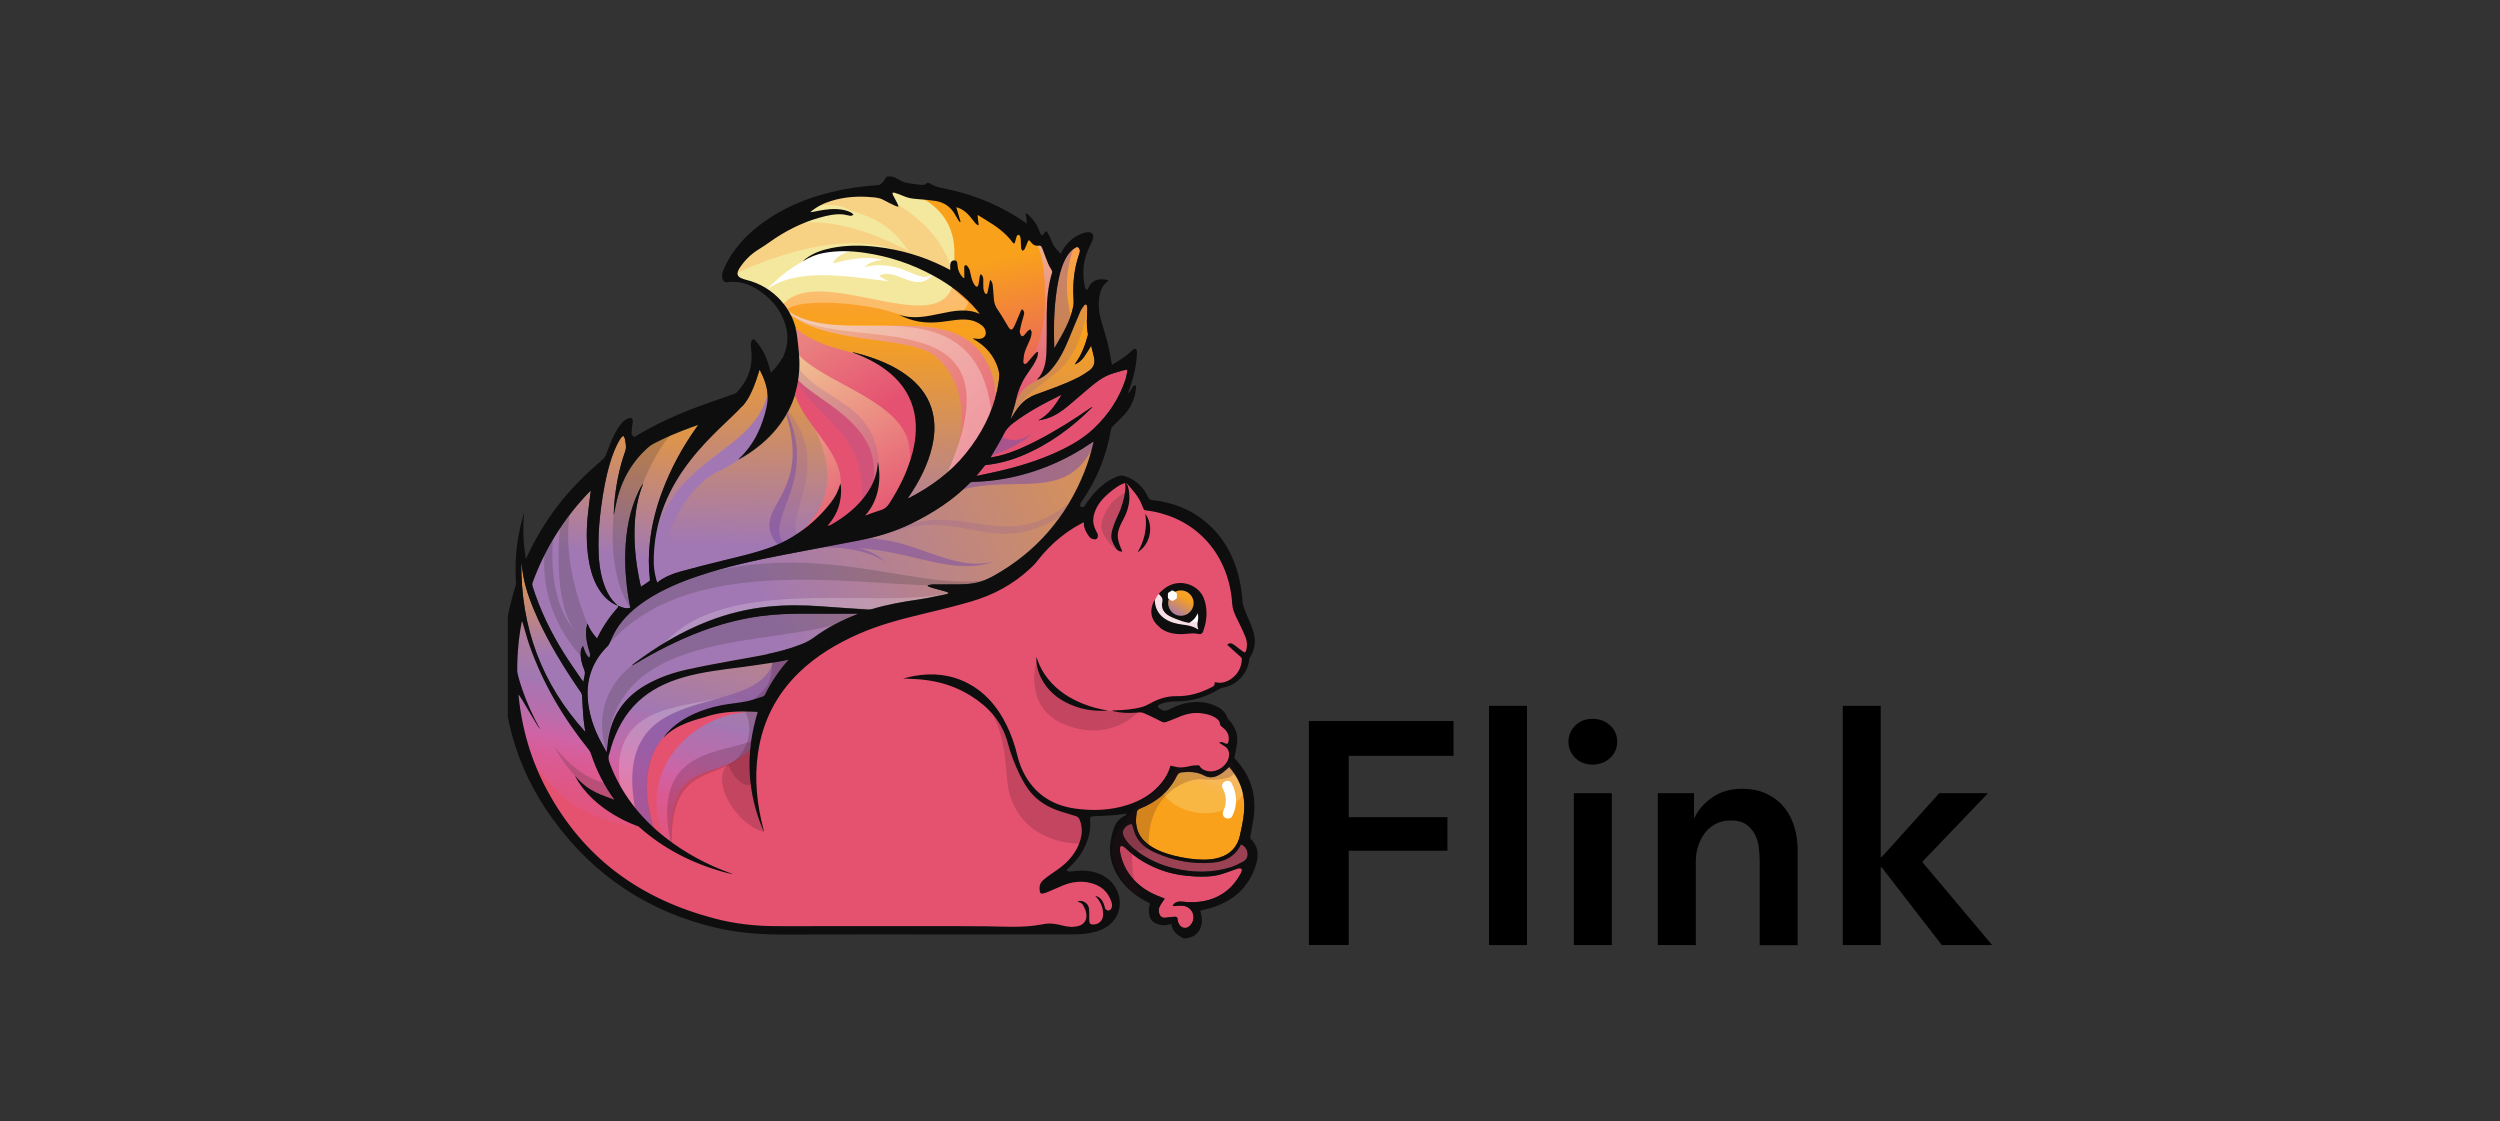 <?xml version="1.0" encoding="UTF-8"?>
<svg xmlns="http://www.w3.org/2000/svg" xmlns:xlink="http://www.w3.org/1999/xlink" id="Layer_1" data-name="Layer 1" viewBox="0 0 214 96">
  <rect x="0" y="0" width="214" height="96" fill="#333333" stroke="none"/>
  <defs>
    <style>
      .cls-1 {
        fill: #e55270;
      }

      .cls-1, .cls-2, .cls-3, .cls-4, .cls-5, .cls-6, .cls-7, .cls-8, .cls-9, .cls-10, .cls-11, .cls-12, .cls-13, .cls-14, .cls-15, .cls-16, .cls-17, .cls-18, .cls-19, .cls-20, .cls-21, .cls-22, .cls-23, .cls-24, .cls-25, .cls-26, .cls-27, .cls-28, .cls-29, .cls-30, .cls-31, .cls-32, .cls-33, .cls-34, .cls-35, .cls-36, .cls-37, .cls-38, .cls-39, .cls-40 {
        stroke-width: 0px;
      }

      .cls-2 {
        fill: url(#linear-gradient-12);
      }

      .cls-3 {
        fill: url(#linear-gradient-17);
      }

      .cls-4 {
        fill: url(#linear-gradient);
      }

      .cls-5 {
        fill: #f8dfe6;
      }

      .cls-6, .cls-10 {
        opacity: .4;
      }

      .cls-6, .cls-10, .cls-11, .cls-21, .cls-23, .cls-27, .cls-29, .cls-30, .cls-31, .cls-34, .cls-37, .cls-38 {
        isolation: isolate;
      }

      .cls-6, .cls-23, .cls-37, .cls-40 {
        fill: #8255a2;
      }

      .cls-7 {
        fill: #000;
      }

      .cls-8 {
        fill: #e55271;
      }

      .cls-41, .cls-21, .cls-30, .cls-31, .cls-37 {
        opacity: .2;
      }

      .cls-9 {
        fill: url(#linear-gradient-6);
      }

      .cls-10, .cls-19, .cls-31 {
        fill: #2b2b2b;
      }

      .cls-11 {
        fill: url(#radial-gradient-3);
      }

      .cls-11, .cls-29, .cls-38 {
        opacity: .7;
      }

      .cls-12 {
        fill: url(#linear-gradient-15);
      }

      .cls-13 {
        fill: url(#linear-gradient-11);
      }

      .cls-14 {
        fill: url(#linear-gradient-5);
      }

      .cls-15 {
        fill: none;
      }

      .cls-42 {
        clip-path: url(#clippath-1);
      }

      .cls-16 {
        fill: url(#linear-gradient-13);
      }

      .cls-17 {
        fill: #0e0e0e;
      }

      .cls-18, .cls-27 {
        fill: #f4e79e;
      }

      .cls-20 {
        fill: url(#linear-gradient-16);
      }

      .cls-21 {
        fill: #40111f;
      }

      .cls-22 {
        fill: url(#linear-gradient-14);
      }

      .cls-23 {
        opacity: .6;
      }

      .cls-24 {
        fill: url(#linear-gradient-2);
      }

      .cls-25 {
        fill: url(#linear-gradient-7);
      }

      .cls-26 {
        fill: url(#linear-gradient-3);
      }

      .cls-27, .cls-34 {
        opacity: .3;
      }

      .cls-43 {
        clip-path: url(#clippath);
      }

      .cls-28 {
        fill: url(#linear-gradient-9);
      }

      .cls-29 {
        fill: url(#radial-gradient-2);
      }

      .cls-30, .cls-33, .cls-34 {
        fill: #fff;
      }

      .cls-32 {
        fill: url(#linear-gradient-8);
      }

      .cls-35 {
        fill: #f7d184;
      }

      .cls-36 {
        fill: url(#linear-gradient-10);
      }

      .cls-38 {
        fill: url(#radial-gradient);
      }

      .cls-39 {
        fill: url(#linear-gradient-4);
      }
    </style>
    <symbol id="New_Symbol_2" data-name="New Symbol 2" viewBox="0 0 6 7">
      <path class="cls-33" d="M3,7c-.18,0-.37-.05-.53-.15L.47,5.6c-.29-.18-.47-.5-.47-.85v-2.5c0-.35.18-.67.47-.85L2.47.15c.16-.1.35-.15.53-.15s.37.05.53.15l2,1.25c.29.18.47.5.47.85v2.5c0,.35-.18.66-.47.85l-2,1.25c-.16.1-.35.15-.53.15Z"></path>
    </symbol>
    <linearGradient id="linear-gradient" x1="58662.24" y1="32.24" x2="58690.71" y2="165.09" gradientTransform="translate(58691.71 -50.96) rotate(-180) scale(1 -1)" gradientUnits="userSpaceOnUse">
      <stop offset=".38" stop-color="#f9a11b"></stop>
      <stop offset=".66" stop-color="#a178b4"></stop>
      <stop offset=".66" stop-color="#a775b2"></stop>
      <stop offset=".69" stop-color="#bb6cab"></stop>
      <stop offset=".71" stop-color="#cf63a5"></stop>
      <stop offset=".73" stop-color="#da5b94"></stop>
      <stop offset=".76" stop-color="#e05683"></stop>
      <stop offset=".8" stop-color="#e25479"></stop>
      <stop offset=".85" stop-color="#e35272"></stop>
      <stop offset="1" stop-color="#e55270"></stop>
    </linearGradient>
    <linearGradient id="linear-gradient-2" x1="58646.17" y1="30.47" x2="58676.5" y2="171.98" xlink:href="#linear-gradient"></linearGradient>
    <linearGradient id="linear-gradient-3" x1="58641.2" y1="39.45" x2="58643.01" y2="123.39" gradientTransform="translate(58691.71 -50.96) rotate(-180) scale(1 -1)" gradientUnits="userSpaceOnUse">
      <stop offset="0" stop-color="#f5a5b3"></stop>
      <stop offset=".38" stop-color="#f9a11b"></stop>
      <stop offset=".73" stop-color="#a178b4"></stop>
    </linearGradient>
    <linearGradient id="linear-gradient-4" x1="58663.59" y1="48.07" x2="58643.33" y2="82.99" gradientTransform="translate(58691.71 -50.96) rotate(-180) scale(1 -1)" gradientUnits="userSpaceOnUse">
      <stop offset="0" stop-color="#f4e79e"></stop>
      <stop offset="1" stop-color="#e55271"></stop>
    </linearGradient>
    <linearGradient id="linear-gradient-5" x1="58660.03" y1="69.05" x2="58642.55" y2="99.16" xlink:href="#linear-gradient-4"></linearGradient>
    <linearGradient id="linear-gradient-6" x1="58620.97" y1="46.8" x2="58622.99" y2="81.98" xlink:href="#linear-gradient-4"></linearGradient>
    <linearGradient id="linear-gradient-7" x1="58622.87" y1="81.93" x2="58634.49" y2="30.46" gradientTransform="translate(58691.71 -50.96) rotate(-180) scale(1 -1)" gradientUnits="userSpaceOnUse">
      <stop offset="0" stop-color="#e55271"></stop>
      <stop offset=".38" stop-color="#f9a11b"></stop>
    </linearGradient>
    <linearGradient id="linear-gradient-8" x1="58663.18" y1="56.17" x2="58620.17" y2="92.81" xlink:href="#linear-gradient-4"></linearGradient>
    <linearGradient id="linear-gradient-9" x1="58624.38" y1="81.78" x2="58666.18" y2="93.14" xlink:href="#linear-gradient-3"></linearGradient>
    <linearGradient id="linear-gradient-10" x1="58513.13" y1="32.92" x2="58709.44" y2="138.18" xlink:href="#linear-gradient-3"></linearGradient>
    <radialGradient id="radial-gradient" cx="114761.59" cy="-9494.12" fx="114761.59" fy="-9494.12" r="14.88" gradientTransform="translate(50079.17 24347.05) rotate(-163.15) scale(.48 -.92)" gradientUnits="userSpaceOnUse">
      <stop offset="0" stop-color="#fff"></stop>
      <stop offset="1" stop-color="#fff" stop-opacity="0"></stop>
    </radialGradient>
    <radialGradient id="radial-gradient-2" cx="100813.9" cy="-44044.45" fx="100813.9" fy="-44044.45" r="23.26" gradientTransform="translate(48271.18 21113.31) rotate(-180) scale(.48 -.48)" xlink:href="#radial-gradient"></radialGradient>
    <radialGradient id="radial-gradient-3" cx="100813.91" cy="-44044.45" fx="100813.91" fy="-44044.45" r="23.25" gradientTransform="translate(48271.18 21113.31) rotate(-180) scale(.48 -.48)" xlink:href="#radial-gradient"></radialGradient>
    <linearGradient id="linear-gradient-11" x1="58593.83" y1="123.6" x2="58604.84" y2="148.42" gradientTransform="translate(58691.71 -50.96) rotate(-180) scale(1 -1)" gradientUnits="userSpaceOnUse">
      <stop offset="0" stop-color="#f5a5b3"></stop>
      <stop offset=".38" stop-color="#f9a11b"></stop>
    </linearGradient>
    <linearGradient id="linear-gradient-12" x1="58667.16" y1="51.92" x2="58676.19" y2="120.53" xlink:href="#linear-gradient-3"></linearGradient>
    <linearGradient id="linear-gradient-13" x1="58674.69" y1="50.93" x2="58683.72" y2="119.54" xlink:href="#linear-gradient-3"></linearGradient>
    <linearGradient id="linear-gradient-14" x1="58687.96" y1="80.19" x2="58683.9" y2="127.93" xlink:href="#linear-gradient-3"></linearGradient>
    <linearGradient id="linear-gradient-15" x1="58615.75" y1="39.99" x2="58617.56" y2="123.94" xlink:href="#linear-gradient-3"></linearGradient>
    <linearGradient id="linear-gradient-16" x1="58598.75" y1="104.21" x2="58603.22" y2="111.59" xlink:href="#linear-gradient-3"></linearGradient>
    <clipPath id="clippath-1">
      <rect class="cls-15" x="88.9" y="55.38" width="1.21" height="1.41"></rect>
    </clipPath>
    <linearGradient id="linear-gradient-17" x1="58613.36" y1="67.22" x2="58613.36" y2="67.22" xlink:href="#linear-gradient-7"></linearGradient>
    <symbol id="New_Symbol_3" data-name="New Symbol 3" viewBox="0 0 100.9 101.91">
      <g>
        <path class="cls-1" d="M64.56,100.97c-1.35-.02-2.7-.02-4.06-.02h-3.49s-9.98,0-14.75,0c-.75,0-1.5,0-2.25,0-.75,0-1.5,0-2.25,0-.47,0-.94,0-1.41,0-2.84-.02-5.55-.36-8.06-1.02-10-2.62-17.58-8.55-22.51-17.63-2.37-4.35-3.71-9.23-3.99-14.47-.13-2.33,0-4.73.35-7.11.04-.28.1-.57.15-.85l.12-.65.19.19c.1.1.13.21.16.29.1.32.19.64.28.96.19.66.39,1.35.62,2.01,1.7,4.85,4.28,9.4,7.9,13.9.14.18.25.38.31.57,1.22,3.77,3.35,7.03,6.33,9.69,2.89,2.59,6.36,4.53,10.32,5.77-2.54-1.09-4.89-2.48-7-4.14-3.45-2.72-5.93-6.05-7.38-9.89-.15-.39-.27-.85-.07-1.37.06-.18.11-.36.16-.54.03-.13.06-.25.1-.38.78-2.55,1.97-4.56,3.63-6.12,1.55-1.46,3.51-2.52,6.02-3.26,2.34-.69,4.78-1,7.14-1.3l1.01-.13c1.32-.17,2.66-.38,3.95-.58l.78-.12c.29-.04.58-.11.88-.17l.73-.15-.19.32s-.03.05-.05.07c-1.23,1.37-2.25,2.9-3.06,4.54-.07.14-.21.27-.35.31-.17.06-.35.11-.52.17-.55.18-1.12.37-1.7.49-.62.12-1.26.21-1.88.3-.49.07-.99.14-1.48.23-1.65.29-2.93.83-3.9,1.64.21-.05.43-.08.65-.11.3-.04.61-.09.89-.19,1.52-.53,3.2-.78,5.26-.78h.28c.37,0,.74.02,1.12.04l.73.03-.05.18c-1.48,4.84-1.44,9.6.12,14.16-.65-3.09-.77-5.96-.37-8.74.62-4.24,2.49-7.9,5.56-10.86,2.07-2,4.67-3.68,7.94-5.13,2.84-1.26,5.8-2.02,8.59-2.69l.53-.13c1.99-.48,4.04-.97,6.04-1.56,2.99-.88,5.58-2.31,7.72-4.28.32-.29.68-.63.97-1,2.04-2.64,4.41-4.51,7.26-5.73.08-.03.17-.12.24-.22.93-1.52,2.05-2.64,3.42-3.42.31-.18.61-.26.9-.26.37,0,.75.14,1.11.42.14.11.26.22.38.33.48.48.86,1.07,1.21,1.86.04.09.08.12.19.14.35.05.71.09,1.06.16,5.81,1.15,9.86,5.62,10.56,11.67.02.16.03.32.04.49.03.38.06.78.18,1.14.14.45.36.89.57,1.32.09.19.19.38.28.57.08.17.15.33.23.49.19.39.37.79.53,1.19.24.62.27,1.26.08,1.91-.08.28-.25.32-.34.32-.07,0-.15-.02-.22-.07-.16-.1-.31-.22-.46-.34-.07-.06-.14-.11-.21-.16-.08-.06-.16-.12-.24-.19-.19-.15-.36-.29-.56-.4-.07-.04-.14-.06-.21-.06s-.15.02-.21.06l.27.24c.49.43.98.87,1.46,1.31.1.09.17.26.16.4-.06.91-.37,1.66-.94,2.24-.68.69-1.39,1.02-2.18,1.02-.17,0-.34-.02-.51-.05-.03.31-.1.42-.35.56-1.61.87-3.17,1.3-4.78,1.3h-.25c-1.1,0-2.17.31-3.37.98-.41.23-.78.39-1.12.48-1.03.27-2.07.38-3.01.42.4.06.83.08,1.28.08.29,0,.59-.01.91-.03l.18-.02c.14-.01.27-.02.41-.02.18,0,.32.02.45.07.84.34,1.66.76,2.43,1.15.15.08.26.11.36.11.06,0,.11-.01.17-.03l.22-.08c.42-.16.86-.32,1.27-.51.99-.44,1.84-.65,2.68-.65.22,0,.45.02.67.05.58.08,1.25.21,1.85.58.3.18.7.49.74,1.06,0,.01.02.04.07.09.07.07.15.13.23.19.08.06.16.13.23.2.47.43.68.98.62,1.62-.02.18-.06.6-.42.6-.11,0-.24-.04-.42-.13-.08-.04-.14-.07-.21-.09.18.11.35.22.52.33.4.27.6.69.58,1.24-.04,1.2-1.3,2.34-2.6,2.34-.15,0-.31-.02-.45-.05-.38-.08-.86-.24-1.15-.74,0-.01-.04-.04-.05-.04h-.22c-.26.02-.53.03-.78.09l-.07.02c-.42.1-.86.19-1.31.19-.18,0-.35-.02-.51-.05-.2-.04-.4-.09-.6-.14l-.15-.03c-.23.75-.6,1.45-1.11,2.09-1.13,1.44-2.64,2.45-4.61,3.1-1.43.47-2.96.71-4.56.71-.84,0-1.72-.06-2.62-.19-3.55-.51-6.02-2.43-7.36-5.73-.23-.55-.38-1.14-.52-1.71-.07-.27-.14-.55-.22-.83-.42-1.43-.95-2.69-1.62-3.86-1.22-2.12-2.72-3.64-4.6-4.62-1.5-.79-3.15-1.19-4.88-1.19-.73,0-1.49.07-2.26.21-.16.03-.31.06-.47.1.55.02,1.07.06,1.59.11,2.43.25,4.64.99,6.58,2.22,2.63,1.67,4.25,3.75,4.94,6.34.39,1.45.93,2.9,1.63,4.3.4.81.92,1.75,1.66,2.55,1.05,1.12,2.39,1.88,4.24,2.4.5.14,1.01.3,1.51.46.28.09.47.28.59.59.29.75.36,1.51.21,2.27-.22,1.11-.74,2.14-1.61,3.14-.69.79-1.54,1.37-2.36,1.92-.41.28-.8.57-1.16.88-.3.26-.46.6-.44.96.03.59.07.61.18.61.09,0,.24-.03.47-.11.11-.04.23-.08.34-.13l.69-.3c.39-.17.78-.34,1.18-.5.86-.36,1.7-.54,2.51-.54.43,0,.87.05,1.29.15,1.52.36,2.52,1.27,2.97,2.69.12.38.1.71-.06.98-.1.18-.34.33-.54.33-.18,0-.36-.16-.49-.31-.07-.08-.09-.19-.11-.28,0-.03-.01-.06-.02-.09-.14-.51-.32-.83-.6-1.06.5.69.73,1.42.69,2.23-.04.81-.65,1.37-1.47,1.37-.03,0-.07,0-.1,0-.31-.02-.51-.19-.55-.47-.02-.19-.02-.39-.02-.58,0-.08,0-.16,0-.24,0-.1,0-.21,0-.31,0-.22,0-.43-.03-.64-.06-.44-.33-.74-.78-.89-.03-.01-.06-.02-.1-.02.14.08.26.19.34.35.17.31.32.6.39.91.2.82,0,1.46-.58,1.85-.3.2-.69.28-1.03.32-.14.02-.27.03-.41.03-.51,0-1.01-.12-1.49-.23l-.25-.06c-.46-.1-.86-.16-1.25-.16-.33,0-.68.06-1.01.13l-.16.03c-2.53.46-4.81.68-6.96.68l-.38.02Z"></path>
        <path class="cls-21" d="M85.18,71.41s-3.74,4.46-10.08,1.9c-5.81-2.34-3.69-8.78-3.69-8.78,0,0,1.03,4,4.04,5.51,4.35,2.19,9.73,1.37,9.73,1.37Z"></path>
        <path class="cls-21" d="M66.78,73.31c.81.82.82,1.66,1.08,2.69.48,1.93,1.07,3.6,2.3,5.19,1.18,1.52,2.59,2.6,4.42,3.3,1.58.61,3.61.43,3.31,2.78l-.53,1.98c-4.04,0-7.82-1.84-9.37-5.85-1.35-3.52.24-7.77-3.86-13.72.33.4,2.23,3.2,2.65,3.63Z"></path>
        <g class="cls-41">
          <path class="cls-19" d="M65.18,71.57c.06.25.12.5.18.76-.15-.18-.23-.42-.18-.76Z"></path>
        </g>
        <path class="cls-4" d="M18.1,86.94c-15.24-1.51-17.03-16.68-17.03-16.68,0,0-.83-7.03,1.1-13.93,1.24,12.55,11.31,21.24,11.31,21.24,0,0,2.21,7.15,4.62,9.37Z"></path>
        <path class="cls-31" d="M14.3,81.16s-3.2.3-7.46-4.87c4.11,7.46,9.44,7.61,9.44,7.61l-1.98-2.74Z"></path>
        <path class="cls-24" d="M22.54,89.87c-.8-14.03,7.44-7.52,11.69-14.96,1.19-6.51,4.78-10.63,4.78-10.63,0,0-25.51-4.78-25.91,13.82.89,4.03,4.79,7.92,7.24,10.03-.48-1.08-6.57-17.83,13.71-16.47-7-.6-17.1,6.72-12.29,17.67.48.35.78.54.78.54Z"></path>
        <path class="cls-30" d="M29.43,69.64c-5.27,1.98-14.23,1.97-11.68,15.43-.41.31-2.45-2.85-1.94-2.55-2.34-12.03,8.18-11.33,13.61-12.88Z"></path>
        <path class="cls-23" d="M36.11,64.82c5.13-2.03.96,3.72.24,4.64-1.68,2.13-5.94,1.44-8.21,2.15-1.31.41-6.54,1.17-8.27,6.13-.77,2.19-1.06,5.78.58,10.15-.41.31-3.1-2.65-2.59-2.34-4.33-19.33,16.09-12.39,18.26-20.72Z"></path>
        <path class="cls-5" d="M87.08,56.93c.14-.38.38-.88.68-1.16.07.03.15.04.2.07.5-.32,1.29-.28,1.92-.28.38,0,.92-.1,1.29.04.53.2.47.76.69,1.18.41.79,1.69.8,1.69,1.91,0,.52.13,1.23,0,1.74-.1.38-.53.26-.89.26-1.11,0-2.22.03-3.33.03l-1.54-1.15c-.41.13-.73-.73-.79-1.02-.09-.48-.1-1.15.07-1.63Z"></path>
        <path class="cls-33" d="M92.21,58.45c.19-.08.47-.38.58-.55.08-.13.06-.21.24-.2.47.01.47.65.45.97-.03.42-.2.8-.26,1.21-.15-.04-.24-.23-.41-.28-.14-.04-.33-.02-.47-.02-.21,0-.5.15-.68.07l.55-1.2Z"></path>
        <path class="cls-26" d="M31.46,37.89c.07-.08.09-.1.11-.13,2.03-1.9,3.11-4.3,3.69-6.98.38-1.75-.1-3.3-.9-4.82-.01-.02-.04-.05-.07-.08-.16.49-.3.98-.47,1.46-.41,1.18-.91,2.31-1.71,3.29-.32.39-13.61,7.75-12.24,24.06,0,.1.03.2.04.31.25-.23.46-.47.71-.66.89-.69,1.91-1.13,2.97-1.43,1.95-.54,3.92-1.04,5.88-1.52,2.24-.55,4.49-1.06,6.65-1.88,1.22-.47,2.35-1.08,3.44-1.82,1.61-1.1,3.01-2.43,4.21-3.96.7-.89,1.03-1.57,1.34-2.62.2.54.09,2.04-.2,3-.31.99-.84,1.85-1.52,2.65.16-.05.34-.08.49-.16,1.9-1.08,3.59-2.42,4.83-4.25.83-1.23,1.34-2.57,1.41-4.06,0-.02,0-.04.02-.07.4,1.83.34,4.95-1.73,7.17.73-.26,1.39-.52,2.07-.72.56-.17.93-.49,1.24-.98,1.36-2.15,2.48-4.4,3.09-6.88.47-1.92.59-3.84.06-5.76-.6-2.18-1.91-3.85-3.7-5.18-1.24-.92-2.61-1.61-4.05-2.17-.09-.03-.17-.07-.26-.1-.01,0-.02-.02-.08-.08.5.14.94.25,1.39.38,2.06.61,4.03,1.41,5.78,2.69,1.56,1.14,2.75,2.56,3.35,4.43.53,1.67.49,3.37.1,5.06-.56,2.47-1.71,4.67-3.11,6.75-.04.07-.08.13-.13.19,0,.01,0,.03-.01.06.06-.02.1-.04.15-.06,2.93-1.5,5.54-3.42,7.61-5.99,2.02-2.5,3.48-5.28,4.18-8.44.88-3.98-.09-7.51-2.66-10.63-1.63-1.97-3.64-3.47-5.87-4.68-2.88-1.57-5.94-2.59-9.18-3.06-1.84-.27-3.69-.32-5.53.03-1.01.19-1.67.46-2.79,1.11.14-.12.28-.25.43-.36,1.01-.76,2.17-1.16,3.39-1.41,2.02-.41,4.05-.4,6.08-.17,3.15.37,6.15,1.24,8.99,2.65.28.14.55.28.86.44,0-.26-.02-.48,0-.71.03-.34.2-.54.47-.57.26-.03.41.06.46.32.04.22.05.44.08.65.07.49.3.91.64,1.27.03.04.07.07.11.1.02.01.05.01.12.03,0-.18,0-.34,0-.5,0-.33-.02-.66-.01-.99,0-.08.06-.21.12-.23.08-.02.22.02.27.08.13.17.27.35.33.56.13.43.19.88.32,1.3.09.28.23.55.4.78.19.25.39.19.46-.11.07-.29.09-.58.14-.88.02-.1.02-.21.05-.3.02-.08.08-.15.13-.22.07.06.16.11.19.18.07.17.13.35.14.53.02.4-.02.79.01,1.19.02.21.09.43.19.62.11.2.3.18.36-.05.09-.32.14-.66.2-.99.05-.22.09-.45.15-.72.27.23.33.48.35.72.07.65.1,1.3.16,1.94.04.49.21.91.5,1.33.52.76.98,1.55,1.45,2.35.24.41.46.44.69.02.25-.48.44-.98.66-1.48.09-.22.17-.44.27-.65.05-.1.12-.19.19-.3.25.19.32.43.27.67-.07.36-.21.71-.3,1.07-.1.39-.21.78-.27,1.18-.02.16.05.35.12.51.1.23.27.25.44.08.18-.18.32-.4.49-.58.1-.1.24-.17.35-.25.07.15.2.3.19.44-.02.3-.1.6-.2.88-.22.57-.52,1.1-.71,1.68-.14.42-.16.87-.21,1.31-.01.11.08.3.16.33.09.03.26-.06.34-.14.36-.4.7-.82,1.06-1.23.09-.1.2-.17.31-.26.03.02.07.03.1.05-.03.23-.02.48-.11.7-.14.36-.32.71-.52,1.03-.32.52-.69,1-1.02,1.51-.61.94-1.02,1.97-1.27,3.07-.18.79-.44,1.56-.67,2.33-.03.1-.06.19-.07.3.2-.32.39-.64.6-.96.43-.66.93-1.27,1.6-1.71.34-.22.7-.42,1.07-.56,1.93-.71,3.89-1.37,5.73-2.3.52-.27,1.02-.59,1.5-.94.6-.44.83-1.05.65-1.79-.13-.51-.25-1.03-.38-1.56-.31.5-.59.98-.9,1.43s-.7.83-1.28,1.09c.05-.1.07-.14.09-.18.81-1.12,1.28-2.39,1.64-3.71.04-.14,0-.3-.03-.45-.17-.96-.09-1.92-.04-2.88.01-.19.01-.39-.02-.58-.01-.09-.08-.2-.16-.23-.05-.02-.18.05-.23.11-.19.26-.39.52-.52.81-.5,1.17-.99,2.35-1.47,3.52-.6,1.47-1.27,2.9-2.3,4.12-.46.56-.99,1.04-1.64,1.38-.12.06-.26.11-.4.16,1-1.04,1.23-2.35,1.28-3.7.06-1.72.02-3.45.04-5.17.02-1.86.17-3.71.73-5.51.02-.07-.01-.17-.05-.25-.16-.31-.36-.59-.49-.91-.27-.66-.5-1.34-.77-2.01-.16-.39-.21-.42-.63-.39-.45.03-.72-.23-.96-.55-.18-.24-.26-.24-.38.05-.14.31-.25.63-.39.93-.05.1-.18.17-.27.26-.07-.11-.19-.21-.2-.32-.04-.37-.03-.74-.06-1.11-.01-.18-.04-.37-.1-.54-.03-.08-.15-.17-.24-.18-.06,0-.17.1-.2.19-.09.26-.15.54-.23.8-.07.21-.16.24-.29.06-.92-1.26-2.16-2.15-3.48-2.95-.39-.23-.77-.48-1.16-.72-.03,0-.05.02-.08.03.05.43.1.86.15,1.28-.03.02-.07.03-.1.05-.12-.1-.26-.19-.36-.31-.26-.3-.49-.62-.75-.93-.51-.6-1.16-1.04-1.78-1.18.2.67.39,1.31.57,1.96-.03.01-.06.03-.09.04-.06-.08-.14-.15-.19-.24-.15-.24-.3-.49-.44-.74-.59-1.08-1.51-1.69-2.71-1.87-.82-.12-1.64-.2-2.47-.25-.61-.04-1.18-.13-1.74-.4-.39-.17-.8-.29-1.21-.43-.07-.02-.16,0-.24,0,0,.09-.01.19.02.26.19.38.4.74.59,1.12.07.13.12.28.17.43-.02.02-.04.04-.06.06-.12-.04-.25-.07-.37-.12-.53-.26-1.07-.5-1.59-.79-.52-.3-1.1-.32-1.67-.37-1.78-.15-3.53-.03-5.24.49-1.04.31-2.01.79-2.86,1.52.11-.01.22-.01.32-.03,1.04-.21,2.07-.41,3.14-.38.72.02,1.43.14,2.07.51.1.06.17.18.25.27-.14.05-.29.15-.43.13-.33-.04-.65-.16-.99-.19-1.06-.1-2.08.15-3.09.43-2.45.67-4.66,1.81-6.72,3.29-.5.36-1.02.69-1.54,1.02-1.02.65-1.84,1.48-2.49,2.49-.08.12-.15.25-.19.38-.13.37-.03.68.32.86.25.13.53.23.8.29,3.66.89,6.38,3.91,6.81,7.64.16,1.4.35,2.8.28,4.22-.16,3.26-1.33,6.09-3.5,8.52-1.29,1.44-2.82,2.59-4.49,3.55-.03.02-.07.04-.17.09Z"></path>
        <path class="cls-37" d="M78.35,16.27c-1.55,12.14-6.94,9.39-10.47,16.17-.19-.26-.64,1.82.25-2.03.89-3.85,3.44-2.11,5.85-6.52,3.05-5.57,2.44-6.07,4.37-7.62Z"></path>
        <path class="cls-34" d="M62.26,16.49c-.58,3.47-5.49,3.32-9.69,1.84-4.57-1.6-14.06-2.12-14.82-.21-.38.44-1.15-1.36-1.15-1.36,0,0,7.21-7.86,19.27.44-.49-.76,4.34-3,4.34-3,0,0,1.45-.44,2.05,2.29Z"></path>
        <path class="cls-37" d="M37.26,49.85c.26.65,2.4.21,2.6-.8-3.15-3.57,5.14-10.12-2.5-18.67,5,13.2-5.65,13.73-.09,19.48Z"></path>
        <path class="cls-23" d="M37.26,49.85c.26.65.22.46.41-.55-3.15-3.57,5.24-8.77-.32-18.92,5,13.2-5.65,13.73-.09,19.48Z"></path>
        <path class="cls-39" d="M48.73,47.25c15.13-15.92-4-13.25-10.23-24.06.01-.19.02-.37.02-.56,0-1.5-.36-2.92-1-4.17,5.83,8.65,20.62,1.02,17.75,18.71-.26.91-2.32,9.87-6.55,10.07Z"></path>
        <path class="cls-14" d="M48.73,47.25c-6.23,3.06-11.67,3.15-11.42,2.24,12.38-8.4,2.39-17.05.06-25.2.16-.66,1.15-.9,1.15-1.65,0-.08,0-.16-.01-.24.18.81.61,1.09,1.01,1.5,5.75,5.8,24.04,7.74,9.2,23.35Z"></path>
        <path class="cls-8" d="M46.78,47.01c9.58-14.31-8.3-17.03-8.17-21.56-1.43,9.33,15.72,13.32-.39,24.49-.26.91,2.33.13,8.56-2.93Z"></path>
        <path class="cls-9" d="M73.55,22.16c.76,1.27-.08,2.77-.97,4.18-.82,1.3-2.79.87-4.13,4l.11-2.44c1.49-2.59-1.03-6.15-1.73-8.56-1.19-4.1-2.48-7.88-.91-12.04.11-.28.2-.58.31-.87.79.58,1.38,1.16,2.06,2.04.45.59.29-1.51.88-1.07.43.32-.02,1.8.39,2.15.46.39.74-1.87,1.08-1.37.78,1.17,1.23.43,1.56.78.3.32,1,2.78,1.29,3.11.28.32.54.66.81.99-.16,1.79-.51,3.8-1.08,5.42-.54,1.53-.57,2.16.34,3.68Z"></path>
        <path class="cls-8" d="M52.25,3.47s.09.02.11.02c.42,0-1.13-1.95-.68-1.95.75,0,1.81.78,2.55.83,1.55.12,3.16.08,4.54.71,1.32.6,1.9,2.48,2.2,2.56.3.08-.72-2.17-.43-2.07.49.17.89.41,1.21.68,1.3,1.86,1.72,11.08-.19,10.85-2-.25,3.16.71,3.18.63,1.73-6.52-2.12-10.53-1.95-10.31.23.3.41.53.61.61.41.16-.26-1.57.12-1.34,1.19.73,2.04,1.24,2.73,1.76.02.03.03.1.06.09.51-.21,3.67-.96,1.27,10.4,3.65-7.39.79-10.29,1.07-9.99,1.3,1.4,1.56,4.82,1.73,6.85.16,1.9-1.04,6.24-2.59,7.67-1.09,1.01-1.07-.24-1.48-1.2-.67-1.58-1.91-2.86-3.03-4.16-.83-.97-1.85-1.68-2.76-2.55-1-.95-1.52-2.27-2.42-3.31-.8-.93-1.78-1.67-2.54-2.63-.85-1.08-1.42-2.32-2.36-3.32-.3-.32-.63-.56-.96-.82Z"></path>
        <path class="cls-25" d="M59.25,2.43c2.23,0,3.63,1.06,5.48,2.08,1.53.85,3.41.86,4.7,2.03,1.72,1.56,2.46,3.1,2.78,5.39.37,2.6.41,5.91-.08,8.5-.25,1.33-1.2,4.05-2.19,5.02l-1.19-.76c-2.35-6.08-9.45-8.58-12.14-14.55-.79-1.76-1.09-4.04-1.11-5.97-.02-2.01,2.12-1.74,3.74-1.74Z"></path>
        <path class="cls-18" d="M37.05,17.62c-1.3-2.02-3.35-3.5-5.77-4.04-.61-.14-1.71-.52-.62-1.83,1.17-1.82,2.84-2.52,3.74-3.18,3.62-2.69,2.12-2.97,4.24-3.21.83-.1.61-.17,1.03,0s-.32-.12-.59-.29c-2.36-1.56-2.19,1.55-1.17.88,3.02-2.33,9.97-3.97,11.92-3.64.28.05,2.24,1.18,2.54,1.17.42,0-1.13-1.95-.68-1.95.75,0,1.81.78,2.55.83,1.52.12,6.15,2.24,6.11,7.82-.01,1.71.1,2.9-.14,4.01-1.69,8.17-18.76-3.29-23.16,3.42Z"></path>
        <path class="cls-33" d="M57.48,12.59c-.79-.99-5.93-2.77-5.93-2.77,0,0-8.54-2.94-16.42,5.44,4.02-3.19,11.1-1.85,16.21-1.26.68.08-1.46-.6-.9-.81,1.9-.7,3.66,1.27,5.55.89.88-.18,1.41-.66,1.48-1.48Z"></path>
        <path class="cls-18" d="M50.93,11.21c-3.14-.83-6.27.38-6.87.42.28-.43.75-1.41,3.07-1.75.53-.08,1.6,0,2.16,0,1,0,1.63.24,2.51.67.57.27,1.93.56,2.37.49,0,0,4.81.36,3.21,1.99-1.59,1.63-3.91-2.1-9.01-.91,0-.17,1.16-1,2.55-.92Z"></path>
        <path class="cls-35" d="M46.18,4.45c-1.98-1.31-5.45-.19-5.9-.19-.01-.05.02-.1.1-.15,3.02-2.33,7.49-2.13,9.44-1.79.01,0,.04,0,.06.02,0,0,.02,0,.04.01.42.16,1.8.94,2.3,1.11,2.94,1.67,7.58,5.18,7.99,10.75-1.67-.74-2.87-1.47-3.79-2.17-.31-.24-7.33-7.58-25.92,1.24,0,0-.52-.28-.22-.95,4.2-6.74,11.86-8.68,24.06-2.29-1.73-2.06-2.57-3.93-8.16-5.59Z"></path>
        <path class="cls-32" d="M58.06,42.35c6.88-7.04,9.69-12.3,6.36-17.96-5.4-9.18-22.01.4-29.24-8.86.77.88,2.39,2.61,3.97,3.46,5.36,3.5,15.44,2.37,18.65,5.08,4.13,3.48,5.19,10.5.26,18.29Z"></path>
        <path class="cls-28" d="M35.63,27.64c0,.47,1.07,3.19.9,3.82-1.45,5.35-7.73,7.98-7.73,7.98,0,0-7.04,2.83-8.15,15.78-1.28.92-1.11-1.04-1.07-1.92.8-16.98,14.92-15.08,16.05-25.66Z"></path>
        <path class="cls-36" d="M59.57,55.69c-.12-.05-.23-.12-.35-.16-.62-.17-1.24-.33-1.86-.51-.19-.06-.38-.14-.57-.22,0-.04,0-.08,0-.12.22-.04.44-.11.66-.11.89,0,1.77,0,2.66,0,1.25,0,2.51,0,3.72-.37.59-.18,1.16-.45,1.71-.75,5.71-3.18,9.75-7.83,12.18-13.9.5-1.24.88-2.52,1.17-3.82.02-.07.03-.15.05-.27-.09.06-.16.09-.21.12-3.5,2.39-7.31,4.02-11.48,4.81-1.49.28-2.99.42-4.51.47-.11,0-.26.05-.33.12-2.27,2.31-4.94,4.02-7.83,5.44-2.3,1.13-4.74,1.82-7.24,2.31-3.21.62-6.42,1.22-9.63,1.83-3.94.76-7.86,1.6-11.67,2.89-2.42.82-4.76,1.8-6.9,3.2-1.61,1.06-3.04,2.31-4.06,3.98-.36.59-.61,1.24-.92,1.86-.06.11-.12.23-.2.31-2.12,2.08-2.96,4.6-2.63,7.54.24,2.17,1.02,4.15,2.13,6.02.13.22.24.45.34.64.05-.47.1-1,.17-1.53.47-3.34,2.19-5.83,5.12-7.49,1.7-.97,3.54-1.61,5.44-2.03,2.08-.46,4.19-.85,6.29-1.23,2.55-.46,5.12-.85,7.6-1.63.48-.15.96-.33,1.43-.51.61-.23,1.18-.52,1.71-.92,1.76-1.3,3.68-2.29,5.72-3.08.06-.02.11-.05.16-.07,0,0,0-.02.01-.04-.03,0-.06,0-.09,0-2.27,0-4.55.01-6.82,0-2.03-.01-4.06.05-6.07.32-2.79.37-5.49,1.09-8.12,2.09-3.1,1.18-6.04,2.7-8.89,4.4-.08.05-.15.09-.26.11.05-.04.1-.09.15-.13,3.12-2.36,6.44-4.38,10.1-5.8,2.55-.98,5.18-1.63,7.9-1.92,2.4-.25,4.79-.23,7.19-.05,2.07.15,4.15.3,6.22.44.18.01.37-.01.55-.06,2.05-.62,4.15-.99,6.27-1.29,1.25-.18,2.49-.48,3.73-.73.09-.02.17-.06.25-.09,0-.02,0-.05.01-.07Z"></path>
        <path class="cls-30" d="M21.39,62.68c8.12-9.7,29.2-4.62,38.18-6.99-5.69,3.27-10.31,2.7-10.31,2.7,0,0-19.41-2.14-27.87,4.29Z"></path>
        <path class="cls-8" d="M83.51,25.85c-.28.05-.48.06-.66.12-.73.23-1.5.4-2.18.73-.65.32-1.26.76-1.82,1.22-1.1.89-2.14,1.84-3.23,2.74-.89.74-1.83,1.4-2.95,1.74-.36.11-.74.17-1.11.24,1.46-.74,2.28-2.05,3.12-3.39-.07.01-.1.01-.12.02-2.23,1.09-4.41,2.25-6.39,3.76-.53.4-.95.86-1.24,1.49-.48.99-1.08,1.93-1.63,2.89-.02.04-.05.09-.12.2.48-.1.9-.17,1.31-.27,1.74-.45,3.37-1.2,4.96-2.02,2.49-1.29,4.85-2.78,7.15-4.37.07-.05.14-.09.23-.12-.02.03-.04.06-.06.08-2.73,2.72-5.78,4.95-9.35,6.44-1.55.64-3.15,1.07-4.81,1.25-.06,0-.14.03-.18.07-.37.45-.73.9-1.14,1.41,1.02-.22,1.97-.41,2.92-.63,2.66-.62,5.27-1.4,7.76-2.53,1.84-.84,3.59-1.82,5.07-3.22,1.95-1.85,3.38-4.03,4.22-6.59.12-.38.16-.78.25-1.25Z"></path>
        <path class="cls-23" d="M37.49,50.56c.79-.26,1.69-.59,2.65-.96,11.31-3.53,15.04-6.46,15.04-6.46l11.36-8.41s1.86,1.42,4.26-.44c-1.64,1.97-6.66,3.49-6.66,3.49,0,0-.23,1.55-1.87,2.75,4.47-1.52,11.98-1.08,17.19-5.77-3.94,11.14-13.73,2.65-23.18,9.58-1.09.66-15.52,4.34-8.35,4.09,7.17-.25,11.89,4.64,17.88,3.04-5.62,2.04-10.59-1.23-18.41-1.78,1.22.24,2.89.92,3.6,1.83-2.84-2.03-8.39-2.12-9.71-1.66-1.2.15-2.46.38-3.78.7Z"></path>
        <path class="cls-31" d="M64.61,53.99c-8.24,3.27-37.35-6.21-50.42,8.5,0,0-.98-.44,4.23-6.27,20.47-9.78,35.7-.53,46.2-2.23Z"></path>
        <path class="cls-38" d="M77.34,40.96c2.44-1.37.46,1.98-1.98,3.96-9.59,6.7-13.93-.92-23.45,2.74,14.56-8.03,15.98,1.98,25.43-6.7Z"></path>
        <path class="cls-37" d="M76.6,42.86c2.44-1.37,1.2.08-1.23,2.06-9.59,6.7-13.93-.92-23.45,2.74,9.37-5.21,15.24,3.88,24.68-4.8Z"></path>
        <g>
          <path class="cls-29" d="M29.23,39.27c-4.44,4.06-.96,12.96-.96,12.96l-3.16.68s-3.19-8.6,4.12-13.63Z"></path>
          <path class="cls-11" d="M36.89,32.45c3.35,5.95-5.53,14.14-.76,17.04-.08.39-2.72,1.72-2.6,1.34-5.88-9.02,3.82-11.17,2.54-16.81-6.8,9.27-6.87,11.11-3.57,16.98-.04.03-.4.51-.76.24-5.17-3.87-6.62-8.22,5.15-18.78Z"></path>
        </g>
        <path class="cls-37" d="M47.82,44.55c.21,2.79,2.16-1.74,2.45-4.87.25-11.7-11.61-8.87-12.15-18.33-1.15,10.77,11.68,10.53,9.7,23.2Z"></path>
        <path class="cls-34" d="M59.32,39.91c.21,2.79,5.81-4.39,6.1-7.51-1.88-20.07-22.54-7.86-27.94-15.26,4.46,8.1,33.34-3.17,21.83,22.77Z"></path>
        <path class="cls-13" d="M97.12,78.99c-.3.27-.55.51-.83.72-.22.17-.46.32-.71.44-.6.29-1.21.33-1.82,0-.95-.5-1.97-.54-3.01-.43-.3.03-.5.18-.64.46-1.04,2.15-2.78,3.52-4.96,4.4-.25.1-.37.22-.41.49-.11.68-.16,1.35,0,2.04.26,1.09.94,1.87,1.85,2.47.96.63,2.02,1,3.12,1.28,1.32.33,2.66.55,4.03.54.69,0,1.38-.08,2.05-.28,1.49-.45,2.41-1.45,2.75-2.96.22-.98.43-1.97.53-2.96.23-2.28-.38-4.33-1.89-6.08-.03-.03-.04-.07-.07-.12Z"></path>
        <path class="cls-27" d="M92.81,79.16c.11.68,1.4.87,2,.85,1.05-.03,1.73-.65,2.41-1.44.11-.13.2-.26.27-.39,1.19.95,1.85,2.23,1.67,3.55-.32,2.31-3.17,3.82-6.35,3.37-2.2-.31-3.99-1.47-4.77-2.93.58-.74.81-1.69,1.58-2.33.75-.62,2.22-.71,3.19-.67Z"></path>
        <path class="cls-2" d="M15.41,57.44c.69.34,1.17.41,1.6.26-.49-2.5-.75-5.02-.66-7.56.1-2.81.58-5.54,1.82-8.1.16-.32.34-.64.55-.94-.01.05-.02.1-.04.15-.66,1.66-.97,3.4-1.07,5.19-.16,2.78.17,5.52.77,8.23.01.07.03.13.06.23.39-.26.78-.52,1.15-.78.05-.03.05-.15.04-.23-.19-1.64-.18-3.29,0-4.93.25-2.35.83-4.61,1.66-6.82,1.15-3.08,2.71-5.94,4.62-8.61.04-.06.09-.12.13-.19,0-.01,0-.03.02-.08-.28.1-.54.19-.8.28-1.76.64-3.48,1.35-5.13,2.22-.26.13-.51.3-.73.5-2.33,2.06-3.7,4.67-4.33,7.7-.09.45-.16.91-.28,1.36.03-.5.04-1.01.08-1.51.21-2.39.65-4.73,1.46-7,.21-.57.06-1.09-.03-1.63-.03-.17-.15-.32-.22-.48-.13.12-.29.23-.38.38-.66,1.05-1.09,2.21-1.44,3.4-.53,1.81-.85,3.68-1.12,5.55-.24,1.75-.4,3.51-.39,5.28,0,1.79.15,3.56.74,5.27.28.81.66,1.57,1.21,2.24.2.24.44.44.66.66.02,0,.03,0,.05,0Z"></path>
        <path class="cls-31" d="M23.52,33.3s-4.45.62-6.32,3.68c-1.88,3.06-2.42,8.31-2.42,8.31,0,0-.96,7.84,2.22,12.4-2.02-16.74,6.51-24.4,6.51-24.4Z"></path>
        <path class="cls-16" d="M15.41,57.44s-.03,0-.05,0c-.92-.36-1.63-.97-2.22-1.75-.85-1.13-1.3-2.44-1.58-3.8-.41-2.04-.45-4.1-.27-6.16.1-1.18.27-2.35.42-3.52,0-.04,0-.08,0-.17-.07.06-.12.1-.16.14-3.4,3.52-5.96,7.58-7.63,12.19-.04.12-.03.28,0,.41,1,3.19,2.44,6.18,4.22,9.01.75,1.19,1.57,2.34,2.36,3.51.06.09.13.17.25.32.03-.59.34-1.06.1-1.64-.31-.73-.51-1.5-.47-2.32.02-.3.09-.58.3-.86.21.59.37,1.17.83,1.61.13-.24.16-.45.08-.71-.32-.96-.54-1.94-.48-2.96.02-.31.09-.62.17-.93.28.77.74,1.39,1.27,1.99.03-.05.06-.08.08-.11.71-1.47,1.62-2.81,2.71-4.02.05-.06.05-.16.07-.24Z"></path>
        <path class="cls-31" d="M11.97,61.36s-5-9.78-2.66-18.19c.29-.23-.47.36-1.37,1.4-.14.16-1.81,11.25,1.59,16.15-4.57-5.43-2.41-15.12-2.6-14.84-.41.6-.78,1.27-1.02,1.97-2.34,10.96,5.74,17.55,5.74,17.55l.32-4.04Z"></path>
        <path class="cls-1" d="M88.48,96.59c-.21.31-.45.63-.64.98-.17.32-.21.68-.09,1.03.14.44.44.61.9.54.37-.06.74-.11,1.1-.12.39-.01.42.04.46.42.01.1.02.21.06.3.15.38.37.7.81.76.42.06.72-.18.95-.51.69-.97.12-2.28-1.07-2.44-.37-.05-.75.01-1.13.02-.07,0-.15.02-.22.02-.02-.02-.04-.04-.06-.07.1-.12.18-.28.31-.35.27-.15.56-.22.9-.18,2.04.23,3.98,0,5.71-1.23.96-.68,1.67-1.57,2.21-2.6,0,0,0-.01.01-.02.07-.19.21-.42.02-.56-.11-.08-.35-.05-.52,0-.76.25-1.5.57-2.27.78-1.13.31-2.29.32-3.45.26-1.56-.08-3.1-.33-4.58-.89-1.66-.62-3.15-1.5-4.45-2.71-.15-.14-.3-.28-.47-.39-.28-.19-.48-.1-.49.25,0,.24.02.49.07.73.55,2.42,2.02,4.12,4.19,5.24.57.3,1.18.51,1.73.74Z"></path>
        <path class="cls-22" d="M2.43,51.6c-.09,8.72,2.72,16.29,8.56,22.72-.08-.59-.19-1.18-.24-1.77-.08-1.01-.14-2.02-.19-3.03,0-.21-.06-.37-.18-.53-2.19-3.15-4.19-6.42-5.79-9.92-.81-1.78-1.51-3.6-1.88-5.52-.12-.62-.19-1.25-.28-1.93Z"></path>
        <path class="cls-12" d="M73.75,22.92c1.05-1.81,2.12-3.55,2.51-5.6.06-.34.04-.71.02-1.06-.11-1.98.09-3.91.73-5.79.06-.17.13-.34.12-.51,0-.14-.08-.3-.17-.42-.12-.14-.28-.09-.44,0-.49.28-.85.69-1.14,1.17-.58.96-.9,2.02-1.11,3.11-.59,2.97-.68,5.98-.57,9.01,0,.02.01.03.04.11Z"></path>
        <path class="cls-6" d="M74.37,11.4c.19-.4.97-1.29,1.29-1.54l.71-.45c-.71,1.81-.97,3.66-.97,5.59,0,1.63.5,3.14.58,4.75.06,1.33-.52,2-1.21,3.09-.31.49-.74,1.55-1.42,1.55-.31-.77-.26-1.74-.27-2.56,0-.99-.17-1.95-.13-2.95.07-1.88,1.09-6.78,1.42-7.47Z"></path>
        <path class="cls-1" d="M98.71,89.35s-.04.03-.04.03c-.77,1.58-2.14,2.27-3.79,2.41-2.73.23-5.35-.28-7.83-1.42-1.05-.48-1.94-1.18-2.45-2.26-.22-.47-.32-.98-.49-1.49-.54,0-1.19.53-1.23,1.11-.01.19.06.4.15.57.34.71.89,1.25,1.49,1.73,1.54,1.25,3.31,2.03,5.23,2.5,2.52.61,5.04.63,7.53-.13.59-.18,1.15-.48,1.7-.77.42-.23.64-.62.58-1.12-.07-.54-.35-.93-.85-1.17Z"></path>
        <path class="cls-10" d="M98.71,89.35s-.04.03-.04.03c-.77,1.58-2.14,2.27-3.79,2.41-2.73.23-5.35-.28-7.83-1.42-1.05-.48-1.94-1.18-2.45-2.26-.22-.47-.32-.98-.49-1.49-.54,0-1.19.53-1.23,1.11-.01.19.06.4.15.57.34.71.89,1.25,1.49,1.73,1.54,1.25,3.31,2.03,5.23,2.5,2.52.61,5.04.63,7.53-.13.59-.18,1.15-.48,1.7-.77.42-.23.64-.62.58-1.12-.07-.54-.35-.93-.85-1.17Z"></path>
        <g>
          <path class="cls-17" d="M71.31,64.25c-.02.98.18,1.9.61,2.77.85,1.75,2.26,2.9,4.02,3.65,1.53.66,3.15.88,4.81.79.02,0,.04-.01.11-.03-1.16-.18-2.24-.47-3.29-.89-1.81-.72-3.41-1.75-4.65-3.28-.67-.82-1.17-1.73-1.51-2.73-.03-.09-.07-.18-.1-.27Z"></path>
          <path class="cls-17" d="M84.86,50.27c1.79-1.09,2.17-3.65,1.03-5.12.27,1.83-.1,3.53-1.03,5.12Z"></path>
          <path class="cls-17" d="M87.81,60.33c.87.72,1.92.91,3.02.89.44-.01.87-.08,1.31-.1.24-.01.49,0,.72.06.44.1.64.03.79-.39.34-.97.5-1.97.39-2.99-.06-.49-.16-.99-.35-1.44-.76-1.78-3.07-2.52-4.78-1.54-.22.12-.43.27-.62.43-.21.17-.4.37-.61.57.1.11.18.22.27.31.21.21.28.46.22.74-.2.89.19,1.52.93,1.92.53.29,1.11.49,1.68.69.3.1.6.17.91.23.1,0,.13-.02.21-.08.46-.3.79-.69.99-1.2.11.3.09.8,0,1.18-.06.23-.02.79.1.96,0,.01-.02.02-.02.03-.06-.03-.11-.05-.16-.09-.59-.36-1.25-.48-1.93-.56-.83-.11-1.65-.3-2.36-.78-.86-.58-1.31-1.38-1.36-2.42,0-.03,0-.06-.02-.15-.77,1.51-.54,2.71.7,3.73Z"></path>
        </g>
        <path class="cls-20" d="M88.94,57.07c0,.94.76,1.7,1.7,1.7s1.71-.76,1.71-1.7-.76-1.7-1.71-1.7-1.7.76-1.7,1.7Z"></path>
        <g class="cls-42">
          <use width="6" height="7" transform="translate(90.11 55.38) rotate(-180) scale(.2 -.2)" xlink:href="#New_Symbol_2"></use>
        </g>
        <path class="cls-33" d="M96.56,85.79c.3.19.77.11.95-.22.73-1.38.66-2.99-.05-4.37-.41-.79-1.63-.15-1.22.63.49.94.58,2.09.1,3.01-.17.33-.11.74.22.94Z"></path>
        <path class="cls-21" d="M22.57,89.76c-.43-12.32,7.16-8.31,10.54-13.51.28-.32.44-.69.56-.97-3.79,2.09-14.42.69-11.11,14.48Z"></path>
        <path class="cls-31" d="M16.79,65.75c10.43-8.98,31.02-8,32.53-7.87-8.64,6.16-34.55.37-35.5,19.12-1.68-5.33.48-9.11,2.97-11.25Z"></path>
        <path class="cls-21" d="M33.46,75.77s0,2.72,0,4.65c0,1.92-2.42.87-3.35-1.76,2.33-.91,3.35-2.88,3.35-2.88Z"></path>
        <path class="cls-21" d="M32.17,76.68c1.75-3.08-.05-5.75-.33-5.86.99-.05,2.9-1.91,3.35-2.53.71-.97.75-2.38.81-3.53,1.41-.06,2.4-.93,3.68-1.23-1.09,1.02-2.57,2.23-3.23,3.6-.59,1.22-1.09,2.63-1.48,3.93-.32,1.07-.62,2.12-.82,3.22-.15.82-.63,1.92-.54,2.72,0,0-.18,7.17,1.26,10.71-2.72-.93-4.15-3.15-4.65-4.01-.56-.97-1.62-3.39-.31-4.93.85-.31,1.77-1.22,2.26-2.08Z"></path>
        <path class="cls-17" d="M6.67,86c5.48,7.55,12.81,12.41,21.93,14.52,3.04.7,6.12.9,9.24.88,7.62-.03,15.23-.01,22.85-.01,5.12,0,10.25,0,15.37-.01,1.22,0,2.43-.08,3.6-.49,1.14-.4,2.03-1.1,2.52-2.23.71-1.64.1-3.7-1.42-4.81-1.12-.81-2.4-1.05-3.74-.99-.36.02-.72.07-1.08.11-.08,0-.17.03-.25,0-.12-.03-.23-.08-.34-.12.06-.09.11-.21.19-.28,1.39-1.19,2.35-2.65,2.81-4.42.17-.65.22-1.3.16-1.96,0-.05,0-.1-.01-.15-.01-.34.1-.45.44-.46,1-.05,1.99-.08,2.99-.16.48-.04.94-.15,1.48-.19-.06.08-.11.2-.19.24-.79.37-1.31.98-1.57,1.79-.31.96-.52,1.94-.48,2.96.07,1.65.71,3.06,1.75,4.31.94,1.12,2.09,1.96,3.4,2.6.17.08.21.15.15.34-.17.54-.15,1.08.04,1.62.12.33.33.57.63.74.69.38,1.48.44,2.22.12.02.11.04.23.07.33.22.82.74,1.15,1.54,1.63h.56s.04-.06.07-.06c1.41-.24,2-1.52,1.83-2.74-.04-.31-.13-.62-.19-.91.64-.17,1.29-.3,1.92-.52,2.9-1.01,4.81-2.96,5.62-5.94.32-1.19.12-2.26-.8-3.14-.06-.06-.06-.2-.05-.29.18-1.12.46-2.24.53-3.37.17-2.69-.67-5.04-2.54-7-.11-.11-.12-.21-.09-.35.12-.6.26-1.2.34-1.81.15-1.23-.32-2.25-1.13-3.13-.07-.08-.15-.16-.19-.26-.23-.68-.7-1.15-1.33-1.46-1.26-.64-2.6-.76-3.97-.53-.9.15-1.72.53-2.54.92-.36.17-.69.25-1.02-.04-.06-.05-.15-.06-.2-.11-.09-.09-.25-.21-.23-.28.02-.11.16-.24.27-.28.63-.25,1.29-.39,1.98-.39.51,0,1.03-.01,1.54-.08,1.63-.2,3.12-.78,4.52-1.62.09-.06.2-.1.3-.12,1.81-.28,3.27-1.7,3.58-3.5.03-.18.03-.39.12-.54.77-1.19.83-2.45.39-3.74-.28-.82-.67-1.6-.98-2.41-.16-.44-.33-.88-.38-1.34-.11-1.28-.28-2.55-.63-3.79-.74-2.65-2.05-4.94-4.15-6.74-2.12-1.82-4.61-2.77-7.37-3.06-.24-.03-.37-.1-.48-.34-.6-1.36-1.59-2.32-3.02-2.82-.37-.13-.74-.16-1.09,0-.5.23-1,.46-1.45.77-1.16.81-2.09,1.87-2.85,3.06-.06.09-.13.21-.22.24-.12.04-.3.05-.39-.01-.07-.05-.09-.24-.06-.36.03-.13.13-.25.21-.37,2.03-2.93,3.32-6.15,3.91-9.67.02-.11.1-.23.18-.31.5-.51,1.01-1,1.51-1.51.79-.82,1.27-1.8,1.53-2.9.07-.29.1-.58.12-.88,0-.09-.08-.18-.12-.27-.1.06-.22.09-.28.17-.13.18-.23.4-.35.58-.08.13-.19.23-.29.35-.03-.07-.02-.11,0-.15.53-1.35.9-2.74,1.08-4.18.05-.4.08-.81.09-1.21,0-.29-.19-.48-.38-.4-.1.04-.2.13-.28.21-.79.78-1.72,1.36-2.67,1.91-.02-.03-.04-.04-.04-.06-.03-.14-.05-.28-.07-.42-.25-1.66-.69-3.28-1.2-4.89-.39-1.23-.61-2.48-.39-3.77.13-.77.4-1.47,1.05-1.96.05-.04.08-.1.14-.16-.08-.04-.12-.08-.18-.09-.94-.21-1.92-.09-2.45,1-.06.12-.14.23-.25.41-.12-.24-.24-.39-.27-.56-.19-.85-.23-1.72-.15-2.6.1-1.08.48-2.06.95-3.03.12-.25.24-.51.31-.77.14-.48-.13-.83-.63-.83-.25,0-.51.04-.74.13-1.23.46-2.17,1.28-2.8,2.45-.05.1-.1.19-.15.3-.5-.48-.95-.95-1.18-1.59-.15-.41-.35-.81-.55-1.19-.15-.28-.26-.27-.44-.02-.05.07-.09.14-.15.21-.14.17-.25.17-.35-.02-.1-.17-.17-.35-.24-.53-.32-.87-.85-1.59-1.57-2.17-.05-.04-.1-.07-.22-.14.04.28.08.49.1.7.03.22.06.44.08.67-.07,0-.08,0-.1-.01-.07-.04-.14-.09-.21-.14-2.92-2.02-6.12-3.42-9.58-4.24-1.05-.25-2.16-.34-3.11-.94-.02-.01-.05-.02-.07-.03-.19-.07-.33-.03-.47.11-.09.09-.26.13-.39.13-.42,0-.84-.1-1.26-.14-.39-.03-.78-.12-1.16-.21-.64-.16-1.26-.78-1.88-.78h-.46c-.15,0-.32.42-.44.57-.21.26-.46.56-.79.58-2.15.13-4.28.45-6.38.97-3.19.79-6.19,2.02-8.88,3.95-1.96,1.41-3.65,3.09-4.84,5.22-.24.43-.44.9-.63,1.35-.15.35-.18.72-.06,1.09.1.3.33.47.64.42,1.75-.28,3.24.37,4.61,1.36,1.36.99,2.4,2.26,2.99,3.85.87,2.35.4,4.45-1.24,6.31-.17.19-.35.36-.56.56-.08-.28-.14-.54-.21-.8-.37-1.27-.9-2.45-1.81-3.44-.52-.58-.73.11-.6,1.15.28,2.22-.4,4.13-1.94,5.74-.09.1-.24.16-.37.21-1.63.58-3.27,1.13-4.89,1.73-2.89,1.08-5.69,2.37-8.34,3.97-.04.02-.07.04-.11.06-.25-.16-.35-.4-.34-.67.01-.36.07-.72.12-1.08,0-.04.02-.08.02-.12.09-.64-.16-.84-.75-.56-.29.14-.56.38-.77.63-.67.81-1.09,1.76-1.49,2.72-.21.51-.38,1.03-.59,1.53-.08.19-.2.37-.35.5-2.29,1.95-4.43,4.05-6.24,6.46-1.55,2.07-2.88,4.27-3.95,6.62-.03.06-.06.12-.09.18,0,.01-.02.02-.06.05-.35-2.06-.42-4.12-.22-6.19-.17.62-.35,1.23-.49,1.85-.59,2.5-.77,5.04-.6,7.6,0,.13-.02.27-.06.4-.76,2.4-1.29,4.85-1.51,7.35-.78,8.75,1.34,16.75,6.51,23.87ZM4.59,59.05c1.6,3.5,3.61,6.76,5.79,9.92.12.17.17.33.18.53.05,1.01.1,2.02.19,3.03.05.59.16,1.19.24,1.77-5.84-6.43-8.65-13.99-8.56-22.72.1.68.16,1.31.28,1.93.37,1.93,1.07,3.75,1.88,5.52ZM26.05,33.24c-.01.05-.01.07-.02.08-.04.06-.09.12-.13.19-1.91,2.67-3.47,5.53-4.62,8.61-.83,2.21-1.41,4.47-1.66,6.82-.18,1.64-.19,3.29,0,4.93.01.08,0,.2-.04.23-.37.27-.76.52-1.15.78-.03-.1-.05-.16-.06-.23-.6-2.71-.93-5.44-.77-8.23.1-1.78.41-3.52,1.07-5.19.02-.05.03-.1.04-.15-.21.3-.39.61-.55.94-1.23,2.56-1.72,5.29-1.82,8.1-.09,2.54.17,5.06.66,7.56-.43.15-.91.08-1.6-.26-.02.08-.02.19-.07.24-1.08,1.22-2,2.55-2.71,4.02-.02.04-.04.07-.08.11-.53-.6-.99-1.23-1.27-1.99-.08.31-.16.62-.17.93-.06,1.02.16,2,.48,2.96.08.26.06.47-.08.71-.46-.44-.62-1.02-.83-1.61-.21.28-.28.56-.3.86-.04.81.16,1.58.47,2.32.24.57-.07,1.05-.1,1.64-.11-.15-.19-.23-.25-.32-.79-1.17-1.62-2.31-2.36-3.51-1.77-2.83-3.22-5.82-4.22-9.01-.04-.13-.05-.29,0-.41,1.67-4.61,4.23-8.67,7.63-12.19.04-.04.09-.08.16-.14,0,.08,0,.13,0,.17-.14,1.17-.31,2.35-.42,3.52-.17,2.06-.14,4.12.27,6.16.28,1.37.73,2.67,1.58,3.8.58.77,1.3,1.39,2.22,1.75-.22-.22-.46-.42-.66-.66-.55-.66-.93-1.43-1.21-2.24-.6-1.71-.73-3.48-.74-5.27,0-1.77.15-3.53.39-5.28.26-1.87.58-3.74,1.12-5.55.35-1.19.78-2.34,1.44-3.4.09-.15.25-.25.38-.38.08.16.2.31.22.48.09.54.23,1.06.03,1.63-.81,2.26-1.25,4.61-1.46,7-.04.5-.06,1.01-.08,1.51.12-.45.19-.91.28-1.36.62-3.03,1.99-5.64,4.33-7.7.22-.19.47-.36.73-.5,1.66-.87,3.38-1.59,5.13-2.22.26-.09.52-.18.8-.28ZM77.14,9.96c0,.17-.07.35-.12.51-.64,1.88-.85,3.82-.73,5.79.02.35.04.72-.02,1.06-.38,2.05-1.46,3.79-2.51,5.6-.03-.08-.04-.09-.04-.1-.12-3.02-.03-6.03.57-9.01.22-1.09.53-2.15,1.11-3.11.29-.48.65-.89,1.14-1.17.15-.09.32-.14.44,0,.09.11.17.27.17.41ZM78.38,25.97c-.48.34-.98.67-1.5.93-1.84.93-3.8,1.59-5.73,2.3-.38.14-.74.34-1.07.56-.67.44-1.16,1.05-1.6,1.72-.21.31-.4.64-.6.96,0-.11.04-.2.07-.3.23-.78.49-1.55.67-2.33.25-1.1.66-2.13,1.27-3.07.33-.51.7-1,1.02-1.51.2-.32.38-.68.52-1.03.08-.21.08-.46.11-.7-.03-.02-.07-.03-.1-.05-.1.09-.22.16-.31.26-.35.41-.7.83-1.06,1.23-.08.09-.25.18-.34.14-.08-.03-.17-.22-.16-.33.05-.44.07-.9.21-1.31.19-.57.49-1.11.71-1.68.11-.28.18-.58.2-.88.01-.14-.12-.29-.19-.44-.12.08-.26.15-.35.25-.17.18-.31.4-.49.58-.18.17-.34.15-.44-.08-.07-.16-.15-.35-.12-.51.06-.4.17-.79.27-1.18.09-.36.23-.71.3-1.07.05-.24-.01-.48-.27-.67-.07.1-.15.19-.19.3-.1.21-.18.44-.27.65-.22.49-.4,1-.66,1.48-.22.42-.44.38-.69-.02-.47-.79-.93-1.59-1.45-2.35-.29-.42-.45-.84-.5-1.33-.06-.65-.09-1.3-.16-1.94-.03-.24-.09-.49-.35-.72-.06.27-.1.5-.15.72-.07.33-.11.67-.2.99-.06.23-.25.25-.36.05-.1-.18-.17-.4-.19-.61-.03-.4,0-.79-.01-1.19,0-.18-.07-.36-.14-.53-.03-.07-.13-.12-.19-.18-.04.07-.1.14-.13.22-.03.1-.03.2-.05.3-.04.29-.07.59-.14.88-.07.31-.27.36-.46.11-.18-.23-.31-.5-.4-.77-.14-.43-.19-.87-.32-1.3-.06-.2-.2-.38-.33-.56-.05-.06-.19-.1-.27-.08-.06.01-.11.15-.12.23,0,.33,0,.66.01.99,0,.16,0,.33,0,.5-.07-.02-.1-.01-.12-.03-.04-.03-.08-.06-.11-.1-.34-.36-.56-.78-.64-1.27-.03-.22-.04-.44-.08-.65-.05-.25-.2-.35-.46-.32-.27.03-.44.23-.47.57-.02.22,0,.45,0,.71-.31-.16-.58-.3-.86-.44-2.84-1.41-5.84-2.28-8.99-2.65-2.03-.24-4.07-.24-6.08.17-1.22.25-2.38.64-3.39,1.41-.15.11-.28.24-.43.36,1.12-.65,1.78-.91,2.79-1.11,1.84-.35,3.69-.3,5.53-.03,3.24.47,6.3,1.49,9.18,3.06,2.23,1.22,4.24,2.71,5.87,4.68.12.15.24.3.35.45-3.34-1.59-7.1,1.4-10.87.07,5.16,2.66,8.22-.77,11.13,1.45.74.56.87,2.02-.82,1.77-1.62-.23,2.43.57,3.16,4.78-.04.69-.14,1.39-.29,2.1-.7,3.15-2.16,5.94-4.18,8.44-2.08,2.57-4.68,4.49-7.61,5.99-.04.01-.09.03-.15.05,0-.03,0-.05.01-.06.04-.07.08-.13.12-.19,1.4-2.08,2.55-4.28,3.11-6.75.38-1.69.43-3.38-.1-5.06-.6-1.87-1.79-3.29-3.35-4.43-1.75-1.28-3.72-2.08-5.78-2.69-.44-.13-.89-.25-1.39-.38.06.06.06.08.08.08.09.04.17.07.26.1,1.44.56,2.81,1.25,4.05,2.17,1.79,1.33,3.1,3,3.7,5.18.53,1.92.41,3.85-.06,5.76-.61,2.48-1.73,4.73-3.09,6.88-.31.49-.68.82-1.24.98-.67.2-1.33.46-2.06.72,2.07-2.22,2.12-5.34,1.73-7.17,0,.03-.02.05-.02.07-.07,1.49-.58,2.84-1.41,4.06-1.24,1.83-2.93,3.16-4.83,4.25-.15.08-.33.11-.49.16.69-.79,1.22-1.66,1.52-2.65.3-.96.4-2.46.2-3-.31,1.05-.64,1.73-1.34,2.62-1.2,1.53-2.59,2.85-4.21,3.95-1.08.74-2.22,1.35-3.44,1.82-2.16.83-4.41,1.33-6.65,1.88-1.97.48-3.93.98-5.88,1.52-1.07.3-2.09.74-2.97,1.43-.16-.35-.45-1.6-.47-2.58-.13-11.65,9.14-17.87,11.96-21.13.82-.95,1.29-2.11,1.71-3.29.17-.48.31-.96.47-1.46.03.03.05.06.07.08.79,1.51,1.27,3.06.9,4.82-.58,2.68-1.66,5.08-3.69,6.98-.02.02-.04.05-.11.13.1-.05.13-.06.17-.09,1.67-.96,3.2-2.11,4.49-3.55,2.17-2.42,3.34-5.26,3.5-8.52.07-1.42-.12-2.82-.28-4.22-.42-3.73-3.15-6.75-6.81-7.64-.27-.07-.55-.16-.8-.29-.35-.19-.45-.49-.32-.86.05-.13.12-.26.19-.38.65-1.01,1.47-1.85,2.49-2.49.52-.33,1.04-.66,1.54-1.02,2.06-1.47,4.28-2.61,6.72-3.29,1.01-.28,2.03-.52,3.1-.43.33.03.66.15.99.19.14.02.29-.08.43-.12-.08-.09-.15-.21-.25-.27-.64-.37-1.35-.48-2.07-.51-1.07-.04-2.1.17-3.14.38-.1.02-.21.02-.32.03.85-.73,1.81-1.21,2.86-1.52,1.72-.52,3.47-.64,5.24-.49.57.05,1.14.07,1.67.37.51.29,1.05.53,1.59.79.12.06.24.08.37.12.02-.02.04-.04.06-.06-.06-.14-.1-.29-.17-.43-.19-.38-.4-.74-.59-1.12-.03-.07-.02-.17-.02-.26.08,0,.17-.03.24,0,.41.14.82.26,1.21.44.56.26,1.13.35,1.74.4.82.06,1.65.13,2.47.25,1.2.17,2.12.79,2.71,1.87.14.25.29.5.44.74.05.09.13.16.19.24.03-.01.06-.02.09-.04-.19-.64-.37-1.28-.57-1.95.62.14,1.27.57,1.78,1.18.26.3.49.62.75.93.1.12.24.21.36.31.03-.02.07-.03.1-.05-.05-.43-.1-.85-.15-1.28.02,0,.05-.02.08-.03.39.24.77.48,1.16.72,1.32.79,2.55,1.69,3.48,2.95.13.17.22.15.29-.06.08-.26.14-.54.23-.8.03-.08.14-.19.2-.19.09,0,.21.1.24.18.06.17.09.36.1.54.02.37.02.74.06,1.11.01.11.13.22.2.32.09-.08.23-.15.27-.26.15-.3.26-.62.39-.93.13-.29.2-.29.38-.05.24.32.51.58.96.55.42-.03.47,0,.63.39.27.67.49,1.35.77,2.01.13.32.33.6.49.91.04.07.07.17.05.25-.56,1.79-.71,3.64-.73,5.51-.02,1.73.02,3.45-.04,5.17-.05,1.35-.27,2.66-1.28,3.7.14-.04.27-.09.4-.16.65-.34,1.18-.82,1.64-1.38,1.03-1.23,1.7-2.65,2.3-4.12.48-1.18.96-2.35,1.47-3.52.12-.29.33-.55.52-.81.05-.06.18-.13.23-.11.08.03.15.15.16.23.03.19.03.39.02.58-.04.96-.12,1.92.04,2.89.02.15.07.31.03.45-.36,1.32-.83,2.59-1.64,3.71-.02.03-.04.08-.09.18.58-.26.97-.64,1.28-1.09.32-.45.59-.93.9-1.43.13.53.26,1.05.38,1.56.18.75-.04,1.36-.65,1.8ZM79.04,33.69c-1.48,1.4-3.23,2.38-5.07,3.22-2.49,1.13-5.1,1.92-7.76,2.53-.95.22-1.91.41-2.92.63.41-.51.77-.96,1.14-1.41.03-.04.11-.06.18-.07,1.67-.17,3.27-.6,4.81-1.25,3.57-1.48,6.63-3.72,9.35-6.44.02-.02.04-.06.06-.08-.09.03-.16.07-.23.12-2.3,1.6-4.66,3.08-7.15,4.37-1.59.82-3.21,1.57-4.96,2.02-.41.1-.83.18-1.31.27.07-.11.09-.16.12-.2.55-.96,1.15-1.89,1.63-2.89.3-.62.72-1.08,1.24-1.49,1.98-1.51,4.16-2.67,6.39-3.76.02,0,.05,0,.12-.02-.85,1.34-1.66,2.65-3.12,3.39.38-.06.75-.12,1.11-.24,1.12-.34,2.06-1,2.95-1.74,1.08-.9,2.13-1.85,3.23-2.74.57-.46,1.17-.9,1.82-1.22.69-.33,1.45-.5,2.18-.73.19-.06.39-.07.66-.12-.09.46-.13.87-.25,1.25-.84,2.56-2.27,4.74-4.22,6.59ZM65.56,53.46c-.54.3-1.12.57-1.71.75-1.21.37-2.47.37-3.72.37-.89,0-1.78-.01-2.66,0-.22,0-.44.07-.66.11,0,.04,0,.08,0,.12.19.07.38.16.57.22.62.18,1.24.33,1.86.51.12.03.23.1.35.16,0,.02,0,.05-.01.07-.08.03-.16.08-.24.1-1.24.24-2.48.54-3.73.72-2.12.3-4.22.67-6.27,1.29-.17.05-.37.08-.55.07-2.07-.14-4.15-.29-6.22-.44-2.4-.18-4.8-.2-7.19.05-2.72.29-5.35.93-7.9,1.92-3.66,1.41-6.98,3.43-10.1,5.8-.05.04-.1.09-.15.13.1-.02.18-.06.26-.11,2.85-1.7,5.78-3.22,8.89-4.4,2.63-1,5.33-1.72,8.12-2.09,2.02-.27,4.04-.33,6.07-.32,2.27.01,4.55,0,6.82,0,.03,0,.06,0,.09,0,0,.02,0,.03-.01.03-.05.02-.11.05-.16.07-2.03.79-3.96,1.79-5.71,3.08-.53.39-1.1.69-1.71.92-.47.18-.95.35-1.43.51-2.48.78-5.04,1.17-7.6,1.63-2.1.38-4.2.77-6.29,1.23-1.9.42-3.73,1.06-5.44,2.03-2.93,1.66-4.65,4.15-5.12,7.49-.07.52-.12,1.06-.17,1.53-.1-.19-.21-.42-.34-.64-1.11-1.86-1.88-3.85-2.13-6.02-.33-2.93.51-5.46,2.63-7.54.09-.09.15-.2.2-.31.31-.62.56-1.27.92-1.86,1.01-1.66,2.45-2.92,4.06-3.98,2.14-1.4,4.48-2.39,6.9-3.2,3.81-1.29,7.73-2.13,11.67-2.89,3.21-.62,6.42-1.21,9.63-1.83,2.5-.48,4.93-1.17,7.24-2.31,2.89-1.42,5.56-3.13,7.83-5.44.07-.08.22-.12.33-.12,1.52-.04,3.02-.19,4.51-.47,4.17-.79,7.99-2.41,11.48-4.81.06-.04.12-.06.21-.12-.02.12-.03.2-.05.27-.29,1.3-.67,2.58-1.17,3.82-2.43,6.06-6.47,10.72-12.18,13.9ZM99.08,85.19c-.1,1-.31,1.98-.53,2.96-.34,1.51-1.26,2.5-2.75,2.95-.67.2-1.35.28-2.05.28-1.37,0-2.71-.22-4.03-.54-1.1-.28-2.17-.65-3.12-1.28-.91-.6-1.59-1.38-1.85-2.47-.16-.68-.12-1.35,0-2.04.04-.27.16-.39.41-.49,2.18-.87,3.92-2.25,4.96-4.4.14-.28.34-.43.64-.46,1.04-.11,2.06-.08,3.01.43.61.32,1.22.29,1.82,0,.25-.12.49-.27.71-.44.27-.21.52-.45.83-.72.03.04.04.08.07.12,1.51,1.76,2.12,3.81,1.89,6.09ZM82.98,89.64c.17.11.32.25.47.39,1.3,1.21,2.79,2.09,4.45,2.71,1.48.56,3.02.8,4.58.89,1.16.06,2.32.05,3.45-.26.77-.21,1.51-.53,2.27-.78.16-.05.41-.09.52,0,.19.14.05.37-.02.56,0,0,0,.01-.01.02-.54,1.03-1.25,1.93-2.21,2.6-1.73,1.22-3.67,1.46-5.71,1.23-.33-.04-.62.02-.9.18-.13.07-.21.23-.31.35.02.02.04.04.06.07.07,0,.15-.02.22-.02.38-.01.76-.07,1.13-.02,1.19.16,1.76,1.47,1.07,2.44-.23.33-.53.56-.95.51-.44-.06-.66-.38-.81-.76-.04-.09-.05-.2-.06-.3-.04-.38-.07-.43-.46-.42-.37.01-.74.07-1.1.12-.46.06-.75-.1-.9-.54-.12-.36-.08-.72.09-1.03.19-.35.43-.66.64-.98-.55-.23-1.16-.44-1.73-.73-2.17-1.12-3.63-2.82-4.19-5.24-.06-.24-.08-.49-.07-.73.01-.35.2-.44.49-.25ZM84.11,86.62c.16.51.27,1.03.49,1.49.5,1.08,1.4,1.77,2.45,2.26,2.48,1.14,5.1,1.65,7.83,1.42,1.65-.14,3.02-.83,3.79-2.41,0,0,.01,0,.04-.03.51.23.79.62.85,1.17.06.5-.15.89-.58,1.12-.55.29-1.11.59-1.7.77-2.49.76-5.01.74-7.53.13-1.92-.46-3.69-1.25-5.23-2.5-.6-.49-1.15-1.02-1.49-1.73-.08-.18-.16-.39-.15-.57.04-.58.69-1.12,1.23-1.11ZM4.96,73.93c-2.02-3.52-3.08-7.25-3.08-7.83,0-1.79.13-3.58.4-5.35.06-.41.14-.82.22-1.23.08.07.1.15.12.23.3.99.56,2,.9,2.98,1.8,5.12,4.53,9.72,7.92,13.94.12.15.23.34.29.52.74,2.27,1.79,4.32,3.15,6.19-1.52-.65-3.25-.88-5.31-3.25,2.53,4.88,8.53,6.81,8.53,6.81,3.34,2.99,7.22,4.96,11.52,6.14.35.1.7.17,1.05.26-.08-.07-.16-.1-.25-.14-3.2-1.15-6.15-2.74-8.82-4.85-3.32-2.62-5.83-5.85-7.34-9.83-.16-.43-.24-.83-.07-1.27.11-.3.17-.62.26-.93.71-2.31,1.81-4.38,3.59-6.06,1.7-1.6,3.74-2.57,5.96-3.23,2.65-.78,5.4-1.07,8.12-1.42,1.58-.21,3.16-.46,4.74-.7.42-.06.84-.17,1.29-.26-.03.06-.04.08-.06.1-1.23,1.38-2.26,2.9-3.07,4.57-.05.1-.16.2-.27.24-.73.23-1.45.5-2.2.65-1.11.22-2.24.31-3.35.52-5.95,1.18-7.78,4.37-7.75,4.34,1.81-1.92,4.7-2.46,5.46-2.73,1.78-.62,3.62-.79,5.49-.77.55,0,1.09.04,1.65.06-1.68,5.47-1.46,10.81.82,16.04,0-.1-.02-.19-.04-.29-.89-3.38-1.25-6.79-.74-10.27.61-4.22,2.45-7.82,5.51-10.78,2.3-2.22,5-3.82,7.9-5.11,2.75-1.22,5.65-1.98,8.56-2.68,2.2-.53,4.4-1.05,6.57-1.69,2.9-.85,5.53-2.25,7.77-4.32.35-.32.7-.65.98-1.02,1.89-2.44,4.19-4.35,7.02-5.6.18-.6.49-1.23.98-1.89.69-.93,1.55-1.69,2.47-2.37.26-.19.61-.3.93-.37.35-.07.57.1.69.44.03.1.05.19.07.29.19.06.38.17.56.31.13.1.25.2.36.31.52.52.89,1.15,1.18,1.82.06.14.15.2.3.22.35.05.7.09,1.05.16,5.63,1.11,9.73,5.39,10.45,11.55.06.55.06,1.13.23,1.65.21.66.56,1.28.86,1.91.26.56.54,1.11.76,1.68.23.59.26,1.2.08,1.82-.06.21-.19.27-.35.16-.23-.15-.44-.33-.66-.49-.27-.2-.52-.43-.81-.59-.24-.13-.51-.1-.72.14.05.04.09.07.13.1.58.52,1.16,1.03,1.73,1.56.07.06.12.19.11.28-.05.82-.32,1.56-.9,2.15-.75.76-1.63,1.16-2.72.9-.03.41-.06.48-.29.6-1.52.82-3.13,1.31-4.87,1.27-1.28-.02-2.44.38-3.54,1-.34.19-.71.36-1.09.46-1.19.32-2.41.41-3.64.44-.1,0-.2,0-.3.01.06.07.13.09.19.11.98.23,1.97.26,2.97.19.32-.02.69-.09.97.02.83.34,1.63.74,2.42,1.15.22.11.42.17.65.09.51-.19,1.01-.38,1.5-.59,1.05-.47,2.12-.75,3.27-.59.63.09,1.25.23,1.8.56.36.22.64.5.67.96,0,.06.06.14.12.18.15.14.31.26.46.4.44.41.63.91.57,1.5-.05.5-.19.58-.63.36-.21-.11-.43-.19-.65-.02.28.18.55.34.81.52.39.27.53.65.52,1.12-.04,1.29-1.57,2.44-2.88,2.15-.43-.09-.82-.27-1.05-.67-.03-.05-.12-.11-.18-.11-.34.02-.69.02-1.02.09-.6.14-1.2.28-1.83.16-.29-.06-.57-.13-.87-.2-.23.81-.61,1.53-1.12,2.18-1.19,1.51-2.74,2.46-4.54,3.05-2.33.76-4.72.85-7.12.51-3.47-.49-5.92-2.38-7.25-5.64-.33-.81-.5-1.68-.74-2.52-.4-1.36-.93-2.66-1.63-3.89-1.13-1.98-2.62-3.61-4.66-4.68-2.29-1.21-4.72-1.45-7.24-1-.48.09-.95.21-1.48.33.92.06,1.77.07,2.61.16,2.34.24,4.53.94,6.52,2.2,2.37,1.5,4.14,3.47,4.88,6.26.4,1.49.95,2.94,1.64,4.32.46.93.97,1.82,1.68,2.58,1.18,1.27,2.67,1.98,4.31,2.44.5.14,1,.3,1.5.46.25.08.4.25.5.5.27.71.35,1.44.2,2.19-.23,1.18-.81,2.18-1.58,3.07-.67.77-1.5,1.33-2.33,1.9-.41.27-.8.57-1.17.88-.32.27-.51.65-.5,1.07.03.76.08.88.84.63.12-.04.24-.09.35-.14.62-.27,1.24-.54,1.86-.8,1.2-.5,2.44-.69,3.72-.38,1.42.34,2.41,1.17,2.86,2.59.09.29.11.6-.04.86-.08.13-.27.26-.41.26-.13,0-.28-.14-.39-.26-.07-.07-.06-.21-.09-.31-.15-.55-.39-1.03-.92-1.3-.1-.05-.22-.06-.33-.1.72.74,1.1,1.59,1.05,2.6-.04.77-.64,1.27-1.42,1.23-.23-.01-.39-.12-.41-.34-.03-.27-.02-.54-.02-.81,0-.32.01-.65-.03-.96-.07-.51-.39-.85-.88-1.01-.24-.08-.47-.03-.69.08.31.06.61.16.77.45.15.28.31.57.38.88.16.66.08,1.29-.52,1.7-.27.18-.64.26-.97.3-.72.1-1.41-.1-2.1-.26-.42-.1-.85-.16-1.27-.16-.4,0-.81.08-1.2.15-2.42.44-4.85.25-7.31.22-2.66-.03-5.33-.02-7.99-.02-4.77,0-9.53,0-14.31,0-1.97,0-3.94.02-5.91,0-2.71-.02-5.4-.32-8.03-1.01-10-2.62-17.49-8.03-22.42-17.11-2.17-4-3.42-8.29-3.85-12.78-.05-.52,2.93,5.04,2.91,4.5Z"></path>
        <path class="cls-1" d="M83.17,50.35c-.84-1.79-.85-2.55.08-4.24.7-1.28,2.56-.14,2.31-1.57-.11-1.24-1.4-2.6-1.65-2.9-.3-.35-.46-.7-.9-.61-.4.08-.78.27-1.1.51-1.14.85-2.19,1.79-3.05,2.93-1.54,2.06-.91,3.31.9,4.95.77.69,3.49,1.11,3.4.92Z"></path>
        <path class="cls-31" d="M81.5,43.56c.44-.49,1.14-.96,1.86-1.44.38-.25-.76,2.87-1.09,3.7-1.09,2.73.34,4.42-.06,4.21-.87-.46-2.1-2.07-2.19-3.06-.1-1.07.74-2.61,1.47-3.41Z"></path>
        <path class="cls-17" d="M82.83,50.18c-.84-1.79-.85-2.54.08-4.24.7-1.28,1.02-2.56.77-3.99-.03-.16-.06-.32-.11-.48-.15-.43-.41-.64-.85-.55-.4.08-.83.22-1.15.45-1.14.85-2.19,1.79-3.05,2.93-1.18,1.58-1.05,2.66-.16,3.85.26.34.42.33.75.39.43.08.51-.51.38-.76-.31-.55-.52-1.11-.56-1.55-.09-1.08.51-2.24,1.24-3.05.68-.75,2.06-1.9,3-2.19.23.87-.26,2.61-.56,3.45-.37,1.03-1.51,2.91-1.22,4.14,0,0,.4,1.13.82,1.42.42.29.61.15.61.15Z"></path>
        <path class="cls-3" d="M78.35,16.27"></path>
        <g class="cls-41">
          <path class="cls-40" d="M31.84,70.82c-.11,0-.22,0-.31-.05.11,0,.21.01.31.05Z"></path>
        </g>
        <path class="cls-21" d="M83.54,85.81c.98-1.49,2.08-1.99,3.33-3.17,1.19-1.11,2.1-2.46,3.28-3.55.92.19,1.96.04,2.91.08.68,1.67,3.97.08,4.27-1l.44.66c.95,1.87-2.45,1.99-4.39,1.8-1.36-.14-7.23,1.41-7.04,8.98-.66,1.01-2.22.02-2.22,1.35,0,1.35.02,3.74,1.19,4.6-.33,1.18-1.5-.07-1.82-.54-.72-1.06-1.74-2.93-1.98-4.19-.39-2.14.96-3.4,2.03-5.02Z"></path>
      </g>
    </symbol>
    <clipPath id="clippath">
      <rect class="cls-15" x="43.47" y="15.1" width="64.93" height="65.57"></rect>
    </clipPath>
  </defs>
  <g class="cls-43">
    <use width="100.9" height="101.91" transform="translate(43.07 15.1) scale(.64)" xlink:href="#New_Symbol_3"></use>
  </g>
  <g>
    <path class="cls-7" d="M112.04,61.72h12.38v2.98h-8.97v5.25h8.45v2.87h-8.45v8.07h-3.41v-19.18h0Z"></path>
    <path class="cls-7" d="M127.46,60.42h3.25v20.48h-3.25v-20.48Z"></path>
    <path class="cls-7" d="M134.26,63.48c0-.52.19-.98.58-1.37.39-.39.88-.58,1.48-.58s1.1.19,1.5.56c.41.37.61.84.61,1.4s-.2,1.03-.61,1.4c-.41.37-.91.56-1.5.56s-1.09-.19-1.48-.58c-.39-.39-.58-.84-.58-1.37ZM134.72,67.9h3.25v13h-3.25v-13Z"></path>
    <path class="cls-7" d="M141.92,67.9h3.09v2.09h.05c.29-.65.79-1.22,1.5-1.72.71-.5,1.56-.75,2.53-.75.85,0,1.58.15,2.18.45.6.3,1.1.69,1.49,1.18.39.49.67,1.05.85,1.68.18.63.27,1.28.27,1.95v8.13h-3.25v-7.21c0-.38-.03-.78-.08-1.19-.05-.42-.17-.79-.35-1.12-.18-.33-.43-.61-.75-.83-.32-.22-.74-.33-1.26-.33s-.98.1-1.35.31c-.38.21-.69.47-.93.8-.24.33-.43.7-.56,1.12-.13.42-.19.85-.19,1.29v7.15h-3.25v-13h0Z"></path>
    <path class="cls-7" d="M157.74,60.42h3.25v12.95h.08l4.93-5.47h4.17l-5.63,5.88,5.99,7.12h-4.31l-5.15-6.66h-.08v6.66h-3.25v-20.48h0Z"></path>
  </g>
</svg>
